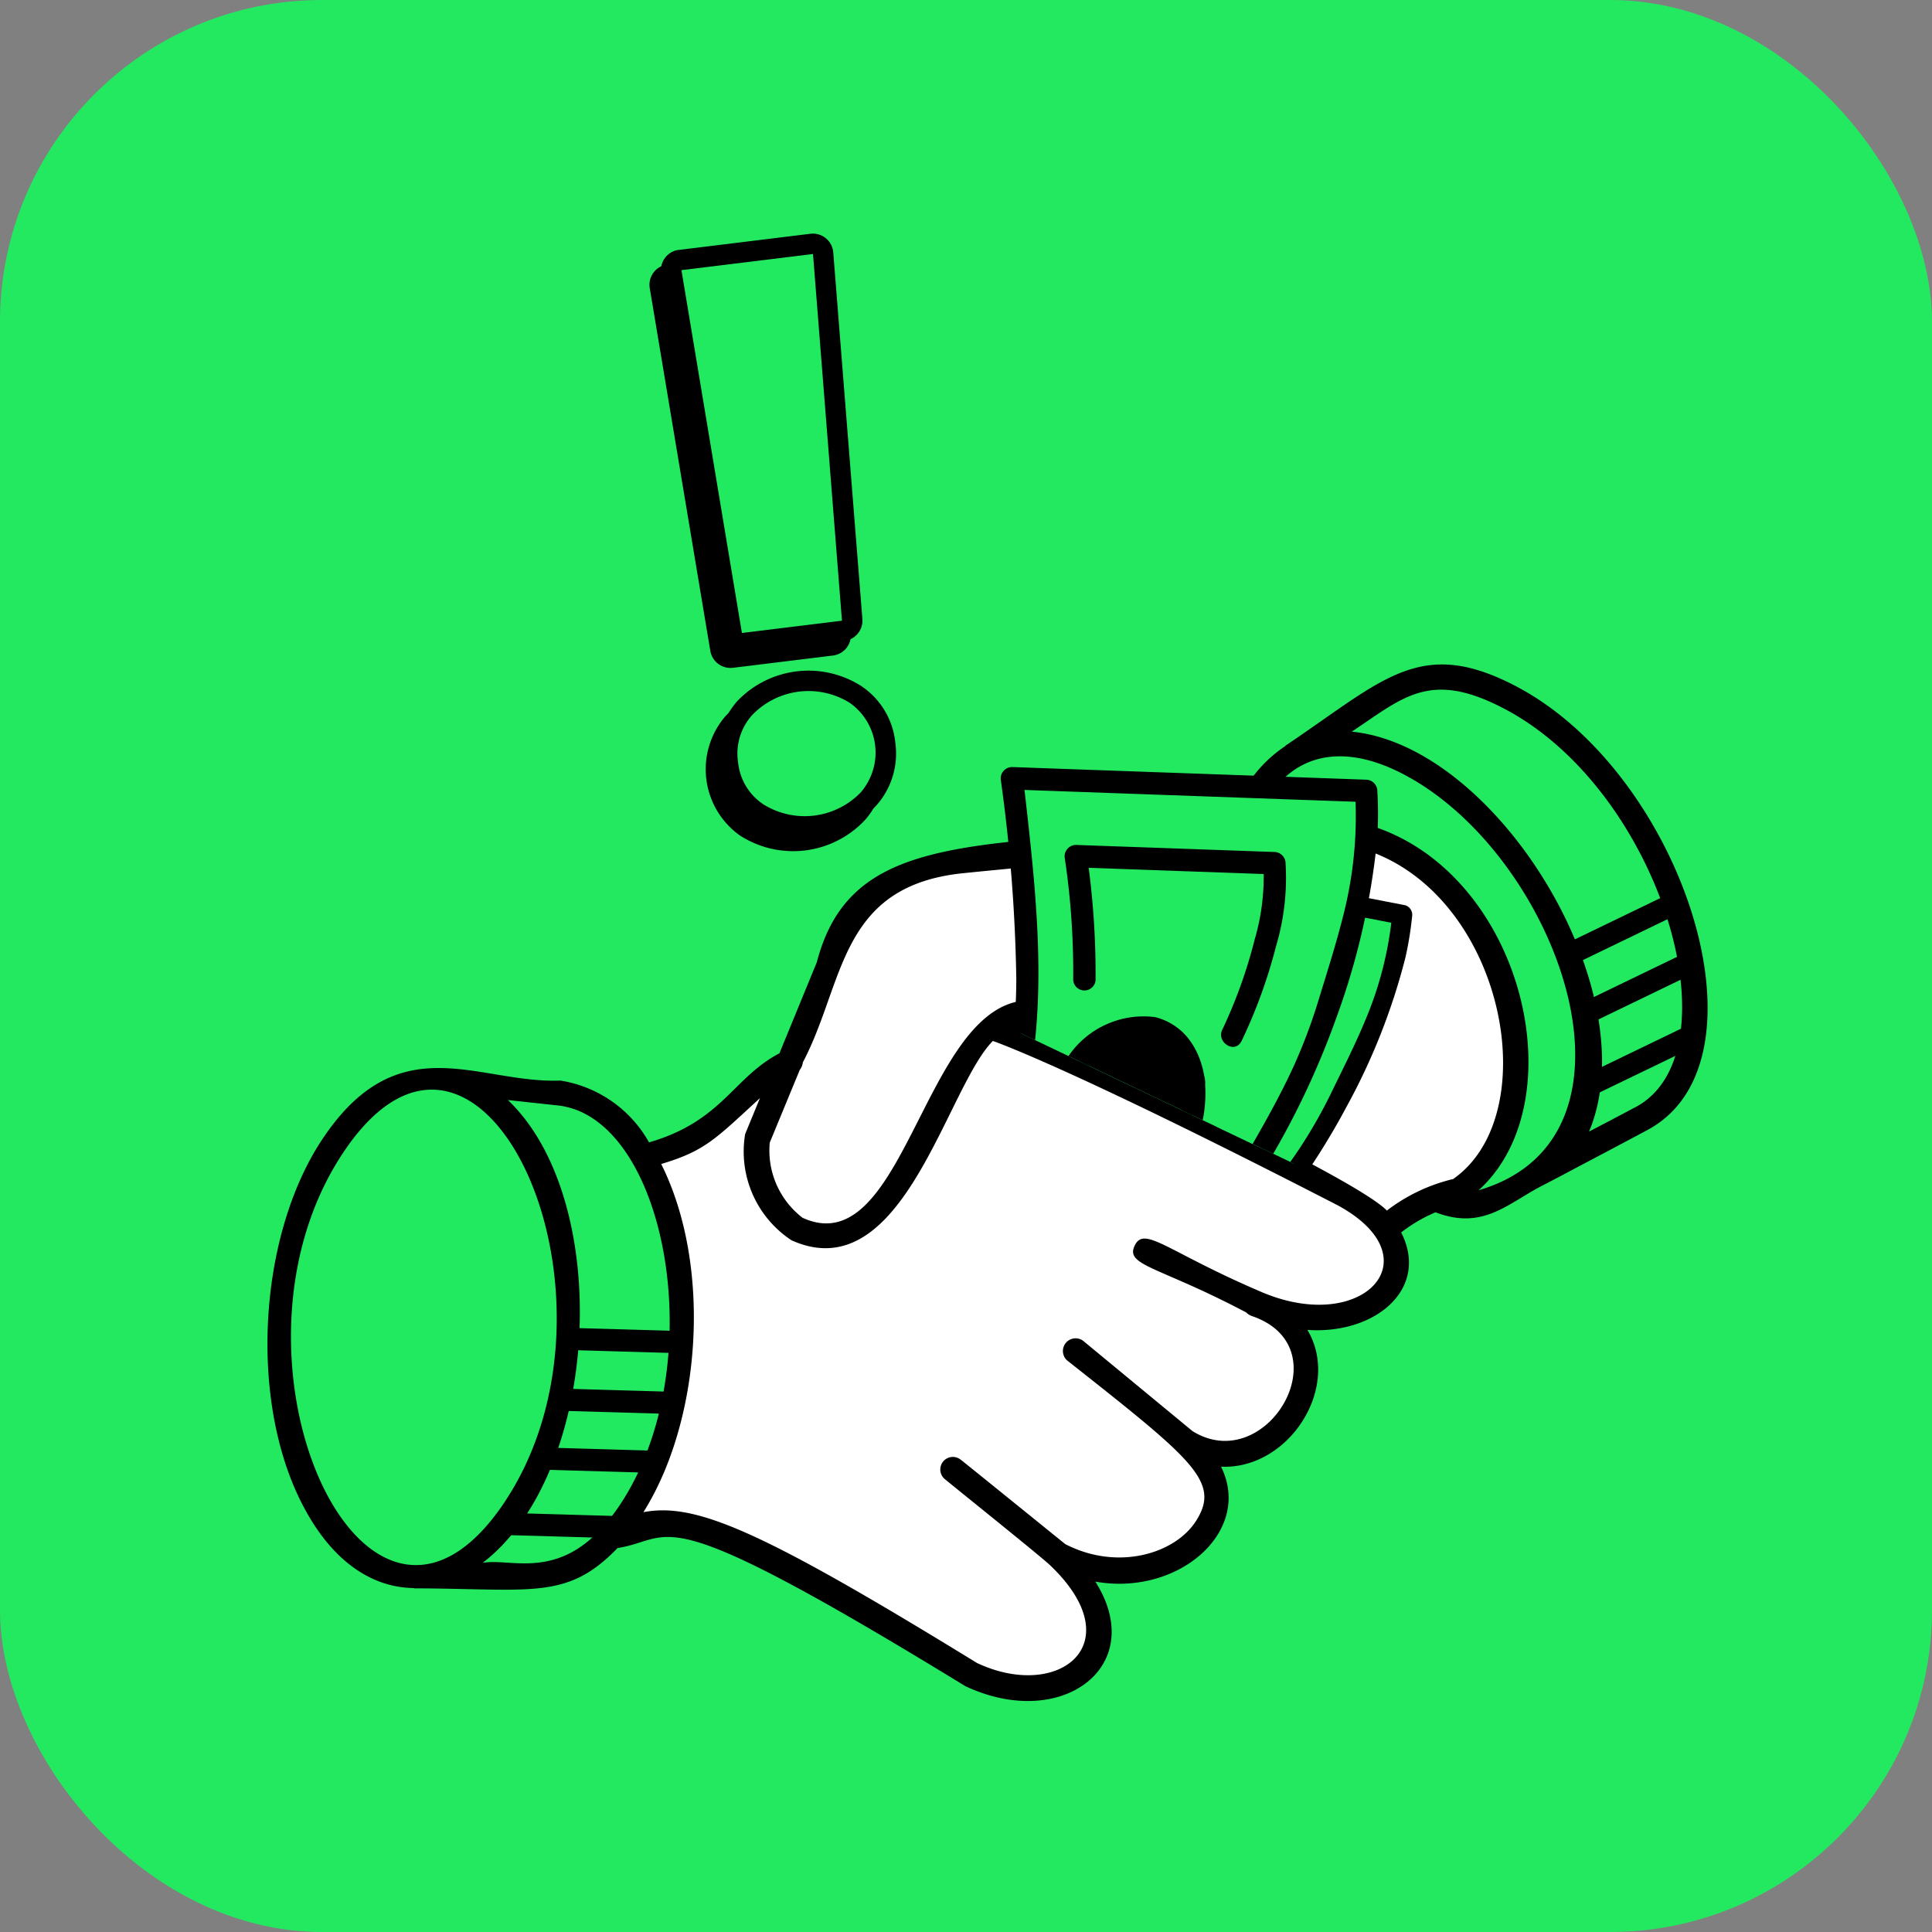 <svg xmlns="http://www.w3.org/2000/svg" xmlns:xlink="http://www.w3.org/1999/xlink" width="90" height="90" viewBox="0 0 90 90">
  <rect x="0" y="0" width="90" height="90" fill="#808080" stroke="none"/>
  <defs>
    <clipPath id="clip-path">
      <rect id="Rectangle_25538" data-name="Rectangle 25538" width="8.947" height="28.483" transform="translate(0 1.091) rotate(-7.002)" fill="none"/>
    </clipPath>
    <clipPath id="clip-path-2">
      <rect id="Rectangle_25544" data-name="Rectangle 25544" width="67.084" height="68.477" fill="none"/>
    </clipPath>
    <clipPath id="clip-path-3">
      <path id="Path_185647" data-name="Path 185647" d="M103.57,75.041l2.711,13.305,13.829,6.6L133.363,81.72s-4.482-6.132-4.833-6.163-18.06-1.219-18.06-1.219Z" transform="translate(-103.57 -74.338)" fill="none"/>
    </clipPath>
    <clipPath id="clip-Compliance_Icons_Anti-Korruption_L">
      <rect width="90" height="90"/>
    </clipPath>
  </defs>
  <g id="Compliance_Icons_Anti-Korruption_L" data-name="Compliance_Icons_Anti-Korruption – L" clip-path="url(#clip-Compliance_Icons_Anti-Korruption_L)">
    <rect id="Rectangle_25602" data-name="Rectangle 25602" width="90" height="90" rx="15" fill="#23e960"/>
    <g id="Group_94748" data-name="Group 94748" transform="translate(12.458 10.762)">
      <g id="Group_94679" data-name="Group 94679" transform="translate(17.444 0.001)">
        <g id="Group_94678" data-name="Group 94678" transform="translate(0 0)" clip-path="url(#clip-path)">
          <path id="Path_185624" data-name="Path 185624" d="M71.77,67.214a4.583,4.583,0,0,0-5.811.713,3.784,3.784,0,0,0,.682,5.559,4.582,4.582,0,0,0,5.81-.713,3.64,3.64,0,0,0,.889-2.931,3.6,3.6,0,0,0-1.572-2.628" transform="translate(-62.069 -45.325)"/>
          <path id="Path_185625" data-name="Path 185625" d="M60.716,22.067l4.661-.572a.949.949,0,0,0,.831-1.017L64.856,3.4a.95.95,0,0,0-1.022-.872l-.041,0-6.129.752a.95.95,0,0,0-.828,1.058c0,.014,0,.027.006.041l2.821,16.9a.95.95,0,0,0,1.052.786" transform="translate(-56.476 -1.721)"/>
          <path id="Path_185626" data-name="Path 185626" d="M62.619,30.481a2.672,2.672,0,0,1,.659-2.189,3.632,3.632,0,0,1,4.557-.559,2.833,2.833,0,0,1,.663,3.952q-.073.1-.154.2a3.635,3.635,0,0,1-4.558.559,2.671,2.671,0,0,1-1.166-1.96M67.535,24.5l-4.661.572-2.82-16.9,6.129-.753Z" transform="translate(-58.674 -5.062)"/>
          <path id="Path_185627" data-name="Path 185627" d="M73.45,65.063a4.583,4.583,0,0,0-5.811.713,3.784,3.784,0,0,0,.682,5.559,4.582,4.582,0,0,0,5.81-.713,3.64,3.64,0,0,0,.889-2.931,3.6,3.6,0,0,0-1.572-2.628" transform="translate(-63.215 -43.858)"/>
          <path id="Path_185628" data-name="Path 185628" d="M62.4,19.916l4.661-.572a.949.949,0,0,0,.831-1.017L66.535,1.248A.95.95,0,0,0,65.514.377l-.041,0-6.129.752a.95.95,0,0,0-.828,1.058c0,.014,0,.027.006.041l2.821,16.9a.95.95,0,0,0,1.052.786" transform="translate(-57.621 -0.254)"/>
          <path id="Path_185629" data-name="Path 185629" d="M64.137,27.024a2.67,2.67,0,0,1,.659-2.186,3.633,3.633,0,0,1,4.558-.56,2.833,2.833,0,0,1,.663,3.952c-.048.068-.1.134-.154.2a3.634,3.634,0,0,1-4.558.56,2.671,2.671,0,0,1-1.168-1.962m4.841-6.586-4.661.572L61.5,4.112l6.129-.752Z" transform="translate(-59.658 -2.291)" fill="#21ea60"/>
        </g>
      </g>
      <g id="Group_94681" data-name="Group 94681" transform="translate(0 0.001)">
        <g id="Group_94680" data-name="Group 94680" clip-path="url(#clip-path-2)">
          <path id="Path_185630" data-name="Path 185630" d="M144.182,80.385l4.288-.4,3.94,1.562,2.932,2.847,1.117,3,.853,3.237-.3,2.135-.846,1.839L154.1,97.608h2.111l3.214-2.7s1.407-3.355,1.407-3.425-1.079-4.733-1.079-4.733l-2.044-4.7-3.706-4.012-3.234-1.9-3.26-.094s-1.783,1.384-1.923,1.525-1.4,1.783-1.4,1.783Z" transform="translate(-98.908 -52.169)" fill="#21ea60"/>
          <path id="Path_185631" data-name="Path 185631" d="M157,68.731l4.176-2.393,2.041.211,3.073,1.1,3.4,3.284,1.806,2.839,2.135,5.163.516,2.651-.939,3.05-1.1,1.97-4.152,2.322.774-3.636-.422-5.2-1.957-4.5c-.085-.195-3.533-3.711-3.533-3.711s-3.589-2.361-3.753-2.4-2.416-.415-2.416-.415Z" transform="translate(-107.456 -45.507)" fill="#21ea60"/>
          <path id="Path_185632" data-name="Path 185632" d="M29.167,126.7l5.314.7,2.5,2.4,1.265,3.039.918,5.793L37.929,144.4l-2.322,3.589-2.481,1.548H28.64s1.372-1.759,1.407-1.865,2.885-4.61,2.885-4.61l.807-4.874-.878-6.318s-1.232-2.6-1.443-2.885-2.252-2.287-2.252-2.287" transform="translate(-19.647 -86.915)" fill="#21ea60"/>
          <path id="Path_185633" data-name="Path 185633" d="M15.334,137.507c0,6.355-2.923,11.506-6.529,11.506s-6.529-5.152-6.529-11.506S5.2,126,8.806,126s6.529,5.152,6.529,11.506" transform="translate(-1.562 -86.436)" fill="#21ea60"/>
          <path id="Path_185634" data-name="Path 185634" d="M53.2,103.66l1.654,3.976.282,5.243-.528,3.448-2.323,5.137,2.181-.457,4.047,1.3,3.061,1.654,6.507,3.872,2.709.739,2.815-.522s.457-1.308.528-1.413-.317-3.272-.317-3.272a22.967,22.967,0,0,0,2.675-.035c.14-.108,2.463-1.408,2.568-1.478s1.091-3.026,1.091-3.026l-.457-1.232,2.146.14,2.006-2.6s.282-2.322.246-2.428-.457-1.126-.457-1.126a11.3,11.3,0,0,0,2.252-.141,8.71,8.71,0,0,0,1.828-1.022,2.6,2.6,0,0,0,.493-.985c0-.211-.34-2.252-.34-2.252l1.747-1.091,1.443-.616,1.936-1.812s1.139-3.835,1.08-4.152-.974-4.469-1.009-4.574-1.865-3.1-1.865-3.1L88.7,89.55l-3.8-.95L66.5,90.535,63.577,91.8l-2.147,4.434-1.583,3.518-3.237,2.71L54.182,103.7Z" transform="translate(-35.864 -60.779)" fill="#fff"/>
          <path id="Path_185635" data-name="Path 185635" d="M58.262,65.368c-4.556-2.427-6.247-.36-10.849,2.724v.015a6.133,6.133,0,0,0-2.568,3.679c-11.913.986-17.659.3-19.253,6.387l-1.741,4.243c-2.161,1.129-2.662,3.162-6.074,4.149a5.768,5.768,0,0,0-4.133-2.88c-3.8.156-7.467-2.581-11.006,2.614C-.367,90.7-.884,98.276,1.5,103.176c2.176,4.477,5.2,4.087,5.354,4.164,5.464.016,7.107.563,9.456-1.878,2.755-.423,1.581-2.521,16.2,6.434,4.493,2.113,8.548-.924,6.058-4.869,3.882.689,7.342-2.348,5.855-5.354,3.162.14,5.62-3.695,4.023-6.372,3.162.219,5.7-1.91,4.368-4.54a7.1,7.1,0,0,1,1.6-.939c2.239.86,3.381-.438,5.025-1.268.156-.078,1.613-.845,1.456-.767,1.129-.595,2.255-1.19,3.366-1.785,6-3.162,1.721-16.5-6-20.633M3.609,86.926c6.419-9.409,13.855,6.982,7.358,16.516-6.435,9.409-13.855-7-7.358-16.516m6.419,19.225c5.495-4.211,6.106-16.861,1.174-21.558l2.317.251c5.119.548,7.232,12.258,2.834,18.708-2.489,3.632-4.9,2.348-6.325,2.6M46.38,93.566c-4.464-1.894-5.527-3.147-5.98-2.191-.454.939,1.111.955,5.2,3.115a.621.621,0,0,0,.235.157c4.3,1.44.72,7.515-2.74,5.37l-5.1-4.211a.591.591,0,0,0-.753.908c5.843,4.615,7.172,5.649,6.029,7.465-.968,1.55-3.664,2.366-6.105,1.1-.235-.188-5.182-4.195-4.869-3.93a.584.584,0,0,0-.736.908c1.112.908,4.431,3.57,4.9,4.008,3.836,3.663.407,6.34-3.4,4.556-10-6.137-13.088-7.5-15.546-7.029,2.711-4.321,3.195-11.491.828-16.219,2.035-.61,2.505-1.143,4.6-3.069l-.689,1.675a4.946,4.946,0,0,0,2.16,4.948c5.184,2.33,7.2-7.092,9.379-9.286,0,0,3.413,1.143,16.062,7.655,4.509,2.442,1.221,6.027-3.475,4.07M35.233,81.192a2.471,2.471,0,0,1,1.205.125.587.587,0,0,0,.423-1.1c-6.185-2.427-6.716,12.227-11.929,9.863A3.947,3.947,0,0,1,23.4,86.577l1.4-3.393a.673.673,0,0,0,.141-.344c1.957-3.711,1.66-8.219,7.468-8.814,8.469-.86,14.606-1.129,14.966-1.377,9.378-1.362,12.961,12.07,7.859,15.624a8.194,8.194,0,0,0-3.086,1.469c-1.519-1.581-14.843-7.765-16.908-8.548M56.417,88.8c5.573-5.041.7-19.491-10.035-17.143a2.483,2.483,0,0,0-.3.031c.955-2.787,3.413-4.1,6.9-2.239,7.153,3.789,11.867,16.892,3.429,19.35m7.3-3.867c-.7.376-1.425.753-2.145,1.13,2.724-6.5-4.243-17.957-11.053-18.63,2.427-1.613,3.664-2.9,7.17-1.033,7.28,3.882,10.818,16.031,6.027,18.536" transform="translate(0 -44.112)"/>
          <rect id="Rectangle_25539" data-name="Rectangle 25539" width="1.032" height="5.523" transform="matrix(0.029, -1, 1, 0.029, 13.922, 52.122)"/>
          <rect id="Rectangle_25540" data-name="Rectangle 25540" width="1.032" height="5.478" transform="matrix(0.029, -1, 1, 0.029, 13.503, 54.951)"/>
          <rect id="Rectangle_25541" data-name="Rectangle 25541" width="1.032" height="5.699" transform="matrix(0.029, -1, 1, 0.029, 12.573, 57.693)"/>
          <rect id="Rectangle_25542" data-name="Rectangle 25542" width="1.032" height="5.929" transform="matrix(0.029, -1, 1, 0.029, 10.809, 60.736)"/>
          <rect id="Rectangle_25543" data-name="Rectangle 25543" width="5.476" height="1.032" transform="matrix(0.9, -0.435, 0.435, 0.9, 60.633, 33.128)"/>
          <path id="Path_185636" data-name="Path 185636" d="M195.625,108.777l5.129-2.479.131,1.083-4.81,2.325Z" transform="translate(-134.197 -72.919)"/>
          <path id="Path_185637" data-name="Path 185637" d="M195.111,119.745l5.337-2.579.084,1.1-4.972,2.4Z" transform="translate(-133.844 -80.374)"/>
        </g>
      </g>
      <g id="Group_94683" data-name="Group 94683" transform="translate(32.065 23.213)">
        <g id="Group_94682" data-name="Group 94682" clip-path="url(#clip-path-3)">
          <path id="Path_185638" data-name="Path 185638" d="M117.032,105.392l1.2-3.575.8-9.188,14.524,2.819-.368,2.18-2.111,5.571-4.743,7.112Z" transform="translate(-112.749 -86.809)" fill="#21ea60"/>
          <path id="Path_185639" data-name="Path 185639" d="M117.783,103.935a41.034,41.034,0,0,0,1.56-11.141c.017-.371.032-.743.043-1.115l-.612.417,4.9.951,7.818,1.518,1.8.35-.321-.47a16.726,16.726,0,0,1-1.228,4.875c-.467,1.135-1.027,2.245-1.566,3.348a22.908,22.908,0,0,1-1.555,2.737c-.858,1.277-1.829,2.484-2.8,3.677-.379.466.409.968.785.506a33.619,33.619,0,0,0,4.236-6.175,29.545,29.545,0,0,0,2.746-6.966,16.143,16.143,0,0,0,.313-1.948.469.469,0,0,0-.321-.47l-4.9-.951-7.819-1.518-1.8-.35a.475.475,0,0,0-.612.417,68.937,68.937,0,0,1-.654,8.349,22.572,22.572,0,0,1-.9,3.668.467.467,0,0,0,.887.291" transform="translate(-112.638 -85.833)"/>
          <path id="Path_185640" data-name="Path 185640" d="M133.727,111.7a21.43,21.43,0,0,0,2.058-3.763,9.934,9.934,0,0,0,.885-3.286.469.469,0,0,0-.321-.47l-7.121-1.382-1.025-.2a.475.475,0,0,0-.612.417,32.432,32.432,0,0,1-.426,5.035.484.484,0,0,0,.3.589.47.47,0,0,0,.589-.3,33.93,33.93,0,0,0,.47-5.272l-.612.417,7.121,1.382,1.025.2-.321-.47a9.223,9.223,0,0,1-.845,3.058,20.179,20.179,0,0,1-1.949,3.537c-.357.485.429.989.785.507" transform="translate(-119.649 -93.602)"/>
          <path id="Path_185641" data-name="Path 185641" d="M129.353,131.507a5.63,5.63,0,0,0,.761-2.374l-.074.227a1.817,1.817,0,0,0,.046-1.065,3.254,3.254,0,0,0-.279-.961,2.561,2.561,0,0,0-1.4-1.3,3.793,3.793,0,0,0-3.751,1.076.467.467,0,0,0,.631.689,2.974,2.974,0,0,1,2.674-.93,2.006,2.006,0,0,1,1.219,2.215l.074-.227a1.241,1.241,0,0,0-.106.527,3.81,3.81,0,0,1-.117.533,4.952,4.952,0,0,1-.465,1.088c-.3.521.485,1.029.785.507" transform="translate(-117.847 -109.466)"/>
          <path id="Path_185642" data-name="Path 185642" d="M111.791,95.929l.7-4.151-.715-10.271,16.506.587-.027,2.468-1.36,6.51-4,8.666Z" transform="translate(-109.167 -79.226)" fill="#21ea60"/>
          <path id="Path_185643" data-name="Path 185643" d="M111.561,94.078c.688-4.175.237-8.434-.234-12.61q-.067-.595-.141-1.188l-.539.63,5.58.2,8.89.317,2.036.072-.491-.55a18.676,18.676,0,0,1-.522,5.735c-.328,1.325-.746,2.638-1.147,3.943a25.564,25.564,0,0,1-1.226,3.261c-.708,1.528-1.56,3-2.406,4.451-.337.579.538,1.147.876.565a38.275,38.275,0,0,0,3.59-7.453,33.617,33.617,0,0,0,1.862-8.166,17.281,17.281,0,0,0,.014-2.279.534.534,0,0,0-.491-.55l-5.58-.2-8.89-.316-2.036-.073a.53.53,0,0,0-.539.63,75.047,75.047,0,0,1,.717,9.242,25.862,25.862,0,0,1-.364,4.277c-.109.662.933.715,1.041.059" transform="translate(-108.064 -78.109)"/>
          <path id="Path_185644" data-name="Path 185644" d="M127.738,100.427A23.93,23.93,0,0,0,129.351,96a11.155,11.155,0,0,0,.449-3.85.534.534,0,0,0-.491-.55l-8.1-.288-1.154-.041a.53.53,0,0,0-.539.631,35.961,35.961,0,0,1,.39,5.622.522.522,0,0,0,1.041.059,37.793,37.793,0,0,0-.412-5.9l-.539.63,8.1.288,1.154.041-.491-.55a10.359,10.359,0,0,1-.4,3.585,22.684,22.684,0,0,1-1.5,4.183c-.307.591.566,1.161.876.565" transform="translate(-114.435 -85.885)"/>
          <path id="Path_185645" data-name="Path 185645" d="M126.406,123.068a5.548,5.548,0,0,0,.385-2.488h0a2.893,2.893,0,0,0-1.528-2.513,3.256,3.256,0,0,0-3.617,1.15q-.153.166-.3.349" transform="translate(-115.692 -104.016)"/>
          <path id="Path_185646" data-name="Path 185646" d="M125.777,122.124a6.262,6.262,0,0,0,.4-2.76l-.014.272a1.233,1.233,0,0,0-.027-.605,3.882,3.882,0,0,0-.131-.547,3.677,3.677,0,0,0-.439-.944,2.843,2.843,0,0,0-1.709-1.223,4.234,4.234,0,0,0-4.068,1.859.525.525,0,0,0,.155.721.533.533,0,0,0,.721-.156,3.217,3.217,0,0,1,2.894-1.429,2.326,2.326,0,0,1,1.6,2.271q.007-.136.014-.272a1.845,1.845,0,0,0-.007.624,5.3,5.3,0,0,1-.042.594,5.533,5.533,0,0,1-.336,1.271c-.24.629.752.95.991.325" transform="translate(-114.568 -102.91)"/>
        </g>
      </g>
    </g>
  </g>
</svg>

